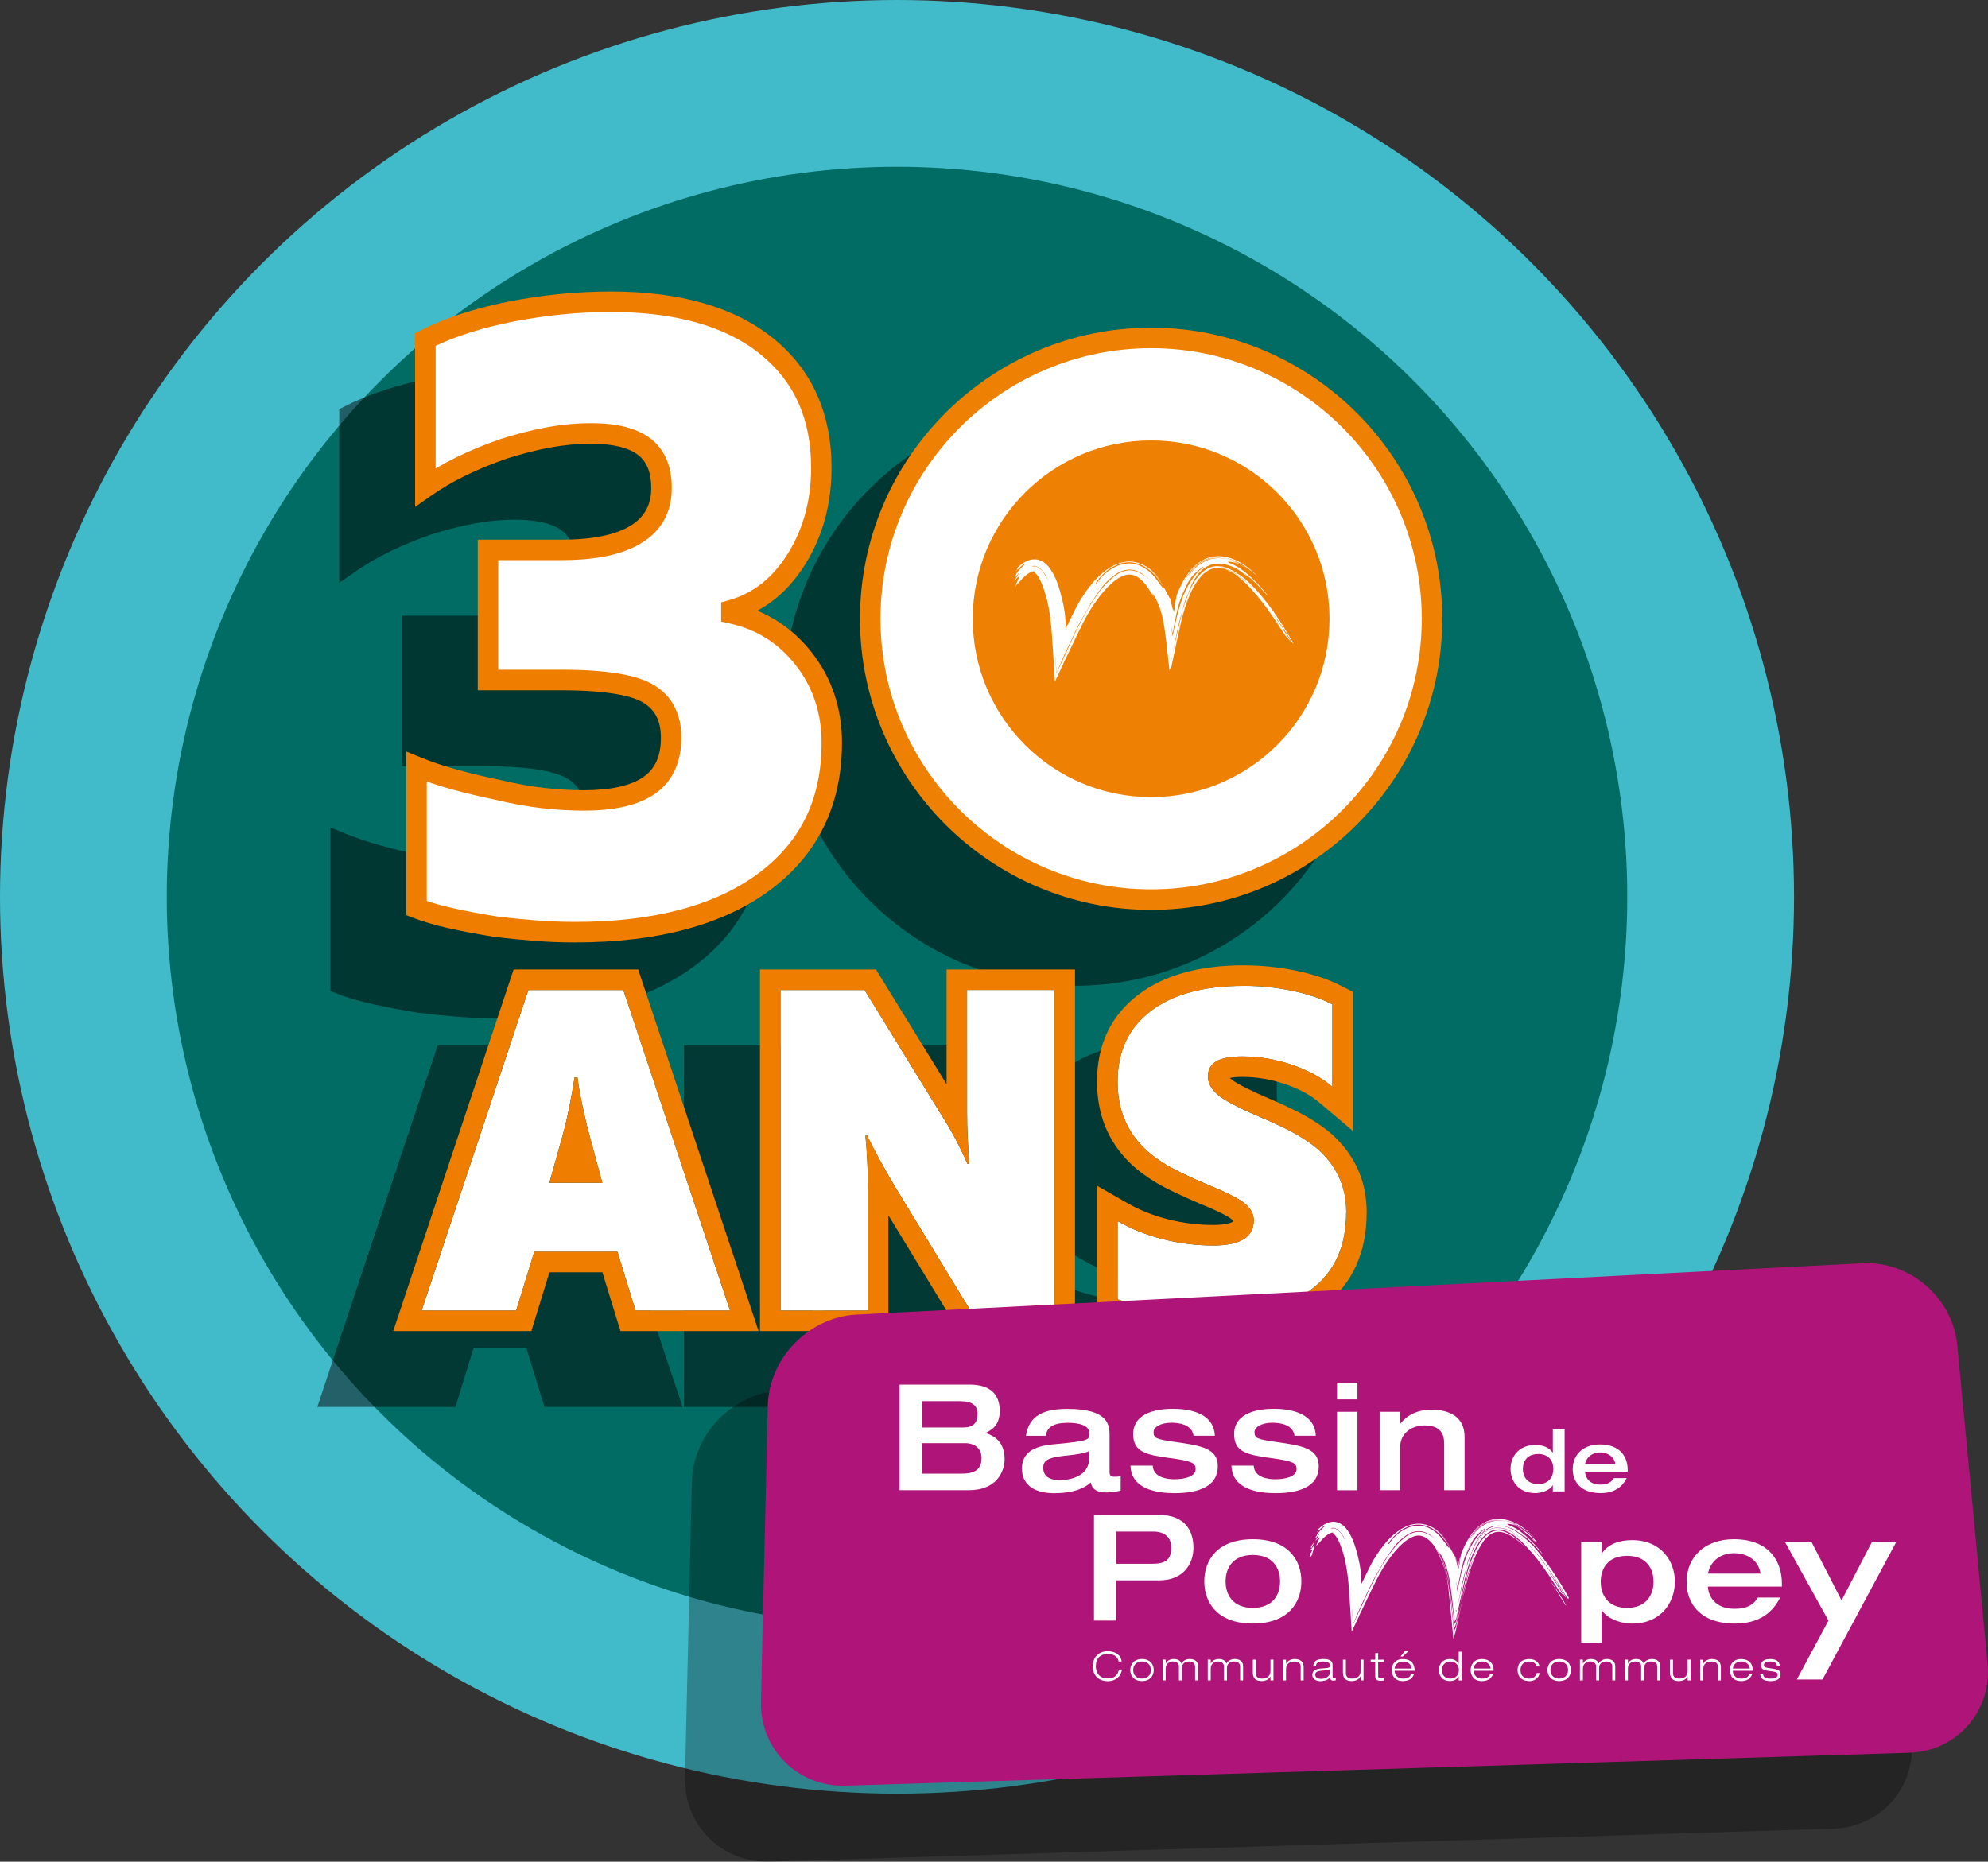 <?xml version="1.0" encoding="UTF-8"?>
<svg xmlns="http://www.w3.org/2000/svg" viewBox="0 0 549.67 514.84">
  <rect x="0" y="0" width="549.67" height="514.84" fill="#333333" stroke="none"/>
  <defs>
    <style>
      .cls-1 {
        fill: #010101;
      }

      .cls-2 {
        opacity: .3;
      }

      .cls-2, .cls-3 {
        mix-blend-mode: multiply;
      }

      .cls-3, .cls-4 {
        opacity: .5;
      }

      .cls-5 {
        fill: #050506;
      }

      .cls-6 {
        isolation: isolate;
      }

      .cls-7 {
        fill: #ee8004;
      }

      .cls-8 {
        fill: #af1578;
      }

      .cls-9 {
        fill: #ef7d00;
      }

      .cls-10 {
        fill: #41bbc9;
      }

      .cls-11 {
        fill: #fff;
      }

      .cls-12 {
        fill: #006c63;
      }
    </style>
  </defs>
  <g class="cls-6">
    <g id="_30ans" data-name="30ans">
      <circle class="cls-10" cx="248.02" cy="248.02" r="248.02"/>
      <circle class="cls-12" cx="248.02" cy="248.02" r="201.91"/>
      <g>
        <g class="cls-4">
          <path class="cls-1" d="M203.45,201.42c-4.12-5.23-9.16-9.09-15.04-11.52,5.22-2.79,9.64-7.06,13.22-12.76,4.86-7.75,7.32-16.74,7.32-26.71,0-15.19-5.48-27.3-16.27-35.97-10.61-8.52-25.67-12.84-44.75-12.84-9.47,0-19.03.95-28.43,2.83-9.47,1.9-17.6,4.56-24.16,7.92l-1.54.79v48.04l4.46-3.12c2.83-1.98,6.03-3.85,9.5-5.55,3.5-1.71,7.39-3.31,11.5-4.73,4-1.28,7.99-2.3,11.86-3.02,3.82-.71,7.61-1.06,11.26-1.06,5.99,0,10.38,1.04,13.04,3.08,2.47,1.9,3.67,4.9,3.67,9.19,0,4.62-1.85,8-5.65,10.36-4.19,2.59-10.67,3.91-19.27,3.91h-23.04v41.65h23.04c14.04,0,20.06,1.84,22.64,3.37,3.38,2.02,4.95,5.12,4.95,9.78,0,4.99-1.57,8.52-4.79,10.79-3.49,2.46-9.07,3.7-16.58,3.7-3.43,0-7.1-.22-10.9-.65-3.79-.43-7.82-1.16-12.07-2.18-4.23-.87-8.24-1.83-11.93-2.84-3.64-1-7.08-2.16-10.22-3.44l-3.91-1.6v45.25l1.81.7c2.79,1.09,6.1,2.06,9.85,2.9,3.67.82,7.87,1.62,12.6,2.38,3.51.44,7.22.82,11.01,1.12,3.77.3,7.66.45,11.55.45,22.72,0,40.81-4.86,53.77-14.44,13.22-9.77,19.92-23.5,19.92-40.81,0-9.49-2.82-17.89-8.38-24.96Z"/>
          <path class="cls-1" d="M297.28,111.62c-44.39,0-80.5,36.11-80.5,80.5s36.11,80.5,80.5,80.5,80.5-36.11,80.5-80.5-36.11-80.5-80.5-80.5Z"/>
        </g>
        <g>
          <g>
            <path class="cls-11" d="M159.15,257.8c-3.85,0-7.63-.15-11.33-.44-3.7-.3-7.33-.67-10.88-1.11-4.59-.74-8.7-1.52-12.33-2.33-3.63-.81-6.77-1.74-9.44-2.78v-39.09c3.26,1.33,6.77,2.52,10.55,3.55,3.78,1.04,7.81,2,12.1,2.89,4.29,1.04,8.4,1.78,12.33,2.22,3.92.44,7.66.67,11.22.67,8.14,0,14.21-1.41,18.21-4.22,4-2.81,6-7.18,6-13.1s-2.11-9.69-6.33-12.21c-4.22-2.52-12.25-3.77-24.1-3.77h-20.21v-35.98h20.21c9.18,0,16.1-1.44,20.77-4.33,4.66-2.89,7-7.14,7-12.77,0-5.18-1.59-9-4.77-11.44-3.19-2.44-8.11-3.66-14.77-3.66-3.85,0-7.77.37-11.77,1.11-4,.74-8.07,1.78-12.21,3.11-4.3,1.48-8.26,3.11-11.88,4.89-3.63,1.78-6.92,3.7-9.88,5.77v-40.86c6.36-3.26,14.18-5.81,23.43-7.66,9.25-1.85,18.54-2.78,27.87-2.78,18.51,0,32.83,4.07,42.97,12.21,10.14,8.14,15.21,19.4,15.21,33.76,0,9.48-2.3,17.88-6.88,25.21-4.59,7.33-10.59,12.03-17.99,14.1v.89c8.14,1.78,14.8,5.96,19.99,12.55,5.18,6.59,7.77,14.32,7.77,23.21,0,16.43-6.26,29.28-18.77,38.53-12.51,9.25-29.87,13.88-52.08,13.88Z"/>
            <path class="cls-9" d="M159.15,260.63c-3.89,0-7.78-.15-11.55-.45-3.79-.31-7.5-.68-11.01-1.12-4.72-.76-8.93-1.55-12.6-2.38-3.74-.84-7.06-1.81-9.85-2.9l-1.81-.7v-45.25l3.91,1.6c3.14,1.29,6.58,2.45,10.22,3.44,3.69,1.01,7.7,1.97,11.93,2.84,4.25,1.02,8.27,1.75,12.07,2.18,3.8.43,7.46.65,10.9.65,7.51,0,13.09-1.25,16.58-3.7,3.23-2.27,4.79-5.8,4.79-10.79,0-4.66-1.57-7.76-4.95-9.78-2.58-1.54-8.6-3.37-22.64-3.37h-23.04v-41.65h23.04c8.6,0,15.09-1.31,19.27-3.91,3.8-2.36,5.65-5.74,5.65-10.36,0-4.29-1.2-7.3-3.67-9.19-2.66-2.04-7.05-3.08-13.04-3.08-3.65,0-7.44.36-11.26,1.06-3.88.72-7.87,1.74-11.86,3.02-4.11,1.42-8,3.02-11.5,4.73-3.48,1.7-6.67,3.57-9.5,5.55l-4.46,3.12v-48.04l1.54-.79c6.57-3.36,14.7-6.02,24.16-7.92,9.4-1.88,18.96-2.83,28.43-2.83,19.08,0,34.13,4.32,44.75,12.84,10.8,8.67,16.27,20.77,16.27,35.97,0,9.97-2.46,18.96-7.32,26.71-3.57,5.7-8,9.98-13.22,12.76,5.88,2.43,10.92,6.29,15.04,11.52,5.56,7.07,8.38,15.47,8.38,24.96,0,17.31-6.7,31.04-19.92,40.81-12.95,9.58-31.04,14.44-53.77,14.44ZM118.01,249.15c2.13.73,4.55,1.39,7.22,1.99,3.56.8,7.65,1.57,12.16,2.3,3.33.42,6.95.78,10.66,1.08,3.62.29,7.36.43,11.1.43,21.48,0,38.44-4.48,50.39-13.32,11.86-8.77,17.62-20.63,17.62-36.25,0-8.19-2.41-15.41-7.17-21.46-4.81-6.11-10.82-9.88-18.36-11.53l-2.23-.49v-5.32l2.07-.58c6.76-1.89,12.11-6.1,16.35-12.88,4.28-6.84,6.45-14.81,6.45-23.7,0-13.58-4.63-23.9-14.15-31.55-9.58-7.69-23.44-11.59-41.2-11.59-9.1,0-18.29.92-27.32,2.72-8.22,1.65-15.32,3.88-21.15,6.65v33.91c1.84-1.09,3.78-2.14,5.8-3.13,3.71-1.82,7.81-3.51,12.2-5.02,4.28-1.38,8.51-2.45,12.62-3.22,4.16-.77,8.3-1.16,12.29-1.16,7.37,0,12.76,1.39,16.49,4.25,3.91,3,5.89,7.6,5.89,13.69,0,6.65-2.81,11.75-8.34,15.18-5.17,3.2-12.45,4.75-22.26,4.75h-17.38v30.31h17.38c12.48,0,20.84,1.37,25.55,4.17,5.12,3.06,7.71,7.99,7.71,14.65s-2.42,12.06-7.2,15.42c-4.53,3.19-11.02,4.73-19.84,4.73-3.65,0-7.53-.23-11.54-.69-4.03-.45-8.29-1.22-12.67-2.28-4.25-.88-8.38-1.86-12.19-2.91-2.41-.66-4.74-1.39-6.96-2.18v32.99Z"/>
          </g>
          <g>
            <g>
              <path class="cls-7" d="M318.28,90.62c-44.39,0-80.5,36.11-80.5,80.5s36.11,80.5,80.5,80.5,80.5-36.11,80.5-80.5-36.11-80.5-80.5-80.5Z"/>
              <path class="cls-11" d="M318.28,121.8c27.24,0,49.32,22.08,49.32,49.32s-22.08,49.32-49.32,49.32-49.32-22.08-49.32-49.32,22.08-49.32,49.32-49.32M318.28,96.29c-41.26,0-74.83,33.57-74.83,74.83s33.57,74.83,74.83,74.83,74.83-33.57,74.83-74.83-33.57-74.83-74.83-74.83h0Z"/>
            </g>
            <path class="cls-11" d="M346.23,162.43c-1.34-1.37-2.78-2.67-4.38-3.7-1.58-1.03-3.43-1.82-5.23-1.69-1.83.02-3.41,1.1-4.55,2.37-1.16,1.29-2.02,2.77-2.73,4.28-.37.79-.63,1.42-1,2.37-.34.94-.67,1.9-.97,2.92-.6,2.02-1.13,4.32-1.67,6.87l-1.19,5.57-.66,3.09c-.07.07-.13.13-.21.24-.1.2-.18.33-.3.62-.47-4.37-1.05-10.35-1.78-14.06-.41-1.84-.93-3.43-1.56-4.86-.35-.8-.53-1.09-.78-1.51-.23-.39-.48-.75-.72-1.08l.64,1.42c-.36-.66-.75-1.25-1.14-1.77-1.02-1.74-2.34-3.34-3.78-4.09-1.41-.74-2.66-.69-4.33.12-1.62.83-3.19,2.26-4.59,3.86-.7.81-1.38,1.66-2.01,2.55l-.95,1.36c-.35.55-.47.68-1.11,1.75-1.27,2.01-2.14,3.99-3.4,6.48l-3.82,7.97s0,.05.03.01l-2.36,4.95c-.3-4.66-.6-10.17-1.01-15.09-.22-2.36-.59-4.86-1.02-6.82-.25-1.09-.55-2.18-.91-3.23-.38-1.16-.81-2.29-1.32-3.25-.47-.95-1.2-1.74-1.43-1.81-.02-.01.05-.2-.03-.24-.02-.18-1.01.08-1.79.68-.83.59-1.69,1.43-2.58,2.56l-.13-.08-.68.96c.23-1.44,2.4-4.35-.33-1.55h0l.32-.5.03-.05h0c.49-.76.77-1.23,1.02-1.72-.4.43-.79.88-1.17,1.35.01-.13,0-.22-.1-.21l.06-.15.32-.38c.02-.08.03-.16.03-.21.77-1.39,2.88-2.95,2.37-2.8-.42.12-1.39.92-2.25,1.95l-.22.17c1.21-1.32-.29-.22.44-1.02,1.07-.99,2.3-2.05,4.13-2.32,1.92-.28,3.55.88,4.42,1.94.94,1.11,1.55,2.3,2.07,3.49.51,1.2.91,2.42,1.26,3.67l.49,1.9.34,1.52.1.5c.34,1.81.5,3.44.57,5.38-.03,0-.06-.03-.08-.06l.03.78c.5-.85,1.15-2.28,1.75-3.49l1.31-2.61.69-1.25,1.06-1.7c1.49-2.24,3.18-4.47,5.53-6.44,1.24-1.02,2.65-1.94,4.35-2.54,1.69-.6,3.8-.71,5.6-.08,3.64,1.3,5.59,4.08,7.13,6.7-1.3-2.16-2.87-4.35-5.52-5.93-1.18-.7-2.65-1.18-4.11-1.18,1.51.04,2.94.52,4.11,1.18,2.29,1.38,3.69,3.34,4.81,5.15.56.92,1.04,1.83,1.48,2.7.43.86.57,1.01.8,1.31.01.19-.02.25.03.4.33,1.05.54,2.43.72,2.71.02-.15.07.27.08-.21l.02.16c.03,1.27.27-.41.42-1.14.08-.39.13-.92.16-1.4l.3-1.49.03-.14.23-.59.58-1.35c.41-.9.87-1.8,1.42-2.71,1.13-1.77,2.47-3.72,5.26-5.15,1.39-.69,3.2-1.04,4.88-.89,1.67.14,3.13.66,4.35,1.26,2.46,1.23,4.42,3.04,5.97,4.64-1.22-1.13-2.52-2.25-4.1-3.29-1.57-1-3.47-2.03-6.01-2.32-2.49-.41-5.17.54-6.67,1.72-1.58,1.18-2.5,2.47-3.16,3.62-.32.54-.6,1.07-.86,1.61.86-1.58,1.89-3.18,3.53-4.64,1.54-1.46,4.42-2.69,7.15-2.32,2.91.42,4.91,1.8,6.58,3.05l-.11-.07c-1.37-.95-2.93-1.89-4.96-2.44-1.85-.6-4.31-.54-6.09.28-1.81.78-2.94,1.91-3.77,2.93l-.55.77c-.35.53-.67,1.05-.97,1.58,1.19-1.88,2.64-3.95,5.53-5.22,1.79-.79,4.09-.83,5.84-.33,1.11.33,2.08.8,2.94,1.32l-.29-.12c-.78-.48-3.52-.82-2.26-.22,3.28,1.22,5.82,3.68,7.7,5.6,1.86,1.95,3.03,3.48,3.01,3.49.02.19-1.43-1.56-3.08-3.21-1.61-1.67-3.54-3.16-3.42-3.01l1.21,1.14c-.42-.33-.83-.64-1.23-.91-.89-.7-2.15-1.61-2.93-1.9-1.31-.53-2.85-1.06-4.58-.98-1.73.07-3.35.9-4.42,1.95-1.37,1.34-2.4,3.2-3.16,5.1.09.04-.42.94-.16.67-.88,1.72-1.63,3.73-1.73,4.97l-.04.16-.17.62c-1.12,3.29-1.67,6.69-2.61,11.52-.14.64-.31,1.59-.35,1.16-.07-.14-.19-.11-.3-.12l-.03-.32.03.33c.09,0,.16.14.24.21.03.07.06.13.09.16.01.02.03.03.04.04l.07-.38.21-1.09c.81-3.69,1.61-7.44,2.39-10.42l.22-1.1.21-.56v-.22c.78-2.69,1.74-4.98,2.67-6.79.91-1.65,2.13-3.34,4-4.42,1.87-1.16,4.42-.95,6.26,0-1.91-.86-4.26-.91-5.91.15,2.13-1.31,4.89-.76,6.85.35.31.17.59.37.88.56.6.41,1.17.86,1.72,1.32-.5-.45-1.01-.87-1.55-1.27,1.15.73,2.2,1.57,3.17,2.45,5.21,4.97,9.08,11.1,12.55,17.13l-.41-.32c-1.72-2.9-3.51-5.77-5.31-7.93,1.09,1.62,1.9,2.71,2.9,4.31-.03.01-.05.05-.16-.08.69.99,1.46,2.17,2.17,3.34l-1.08-1.05c-.45-.55-.98-1.43-1.57-2.28-2.44-3.74-4.78-7.26-7.78-10.56-1.29-1.49-2.67-2.92-4.25-4.13-1.56-1.19-3.4-2.22-5.34-2.26,1.94-.02,3.74.91,5.26,1.92,1.53,1.05,2.87,2.24,4.12,3.48M285.54,156.51c.22-.06.47-.1.72-.09l-.11-.05c-.23-.02-.46.05-.61.14M289.82,160.66c-.64-1.99-2.7-4.83-4.52-3.94v.04c.8-.22,1.5-.12,2.39.69.87.78,1.59,2,2.13,3.21M291.18,171.83v-.12s-.02.04-.02.04l.02.08ZM317.62,160.15c-.97-.92-2.15-1.88-3.56-2.34-1.4-.49-3.01-.34-4.47.35-.89.39-1.63,1.04-2.66,1.86-1.24,1.09-1.86,1.89-2.7,2.91l.75-.69c-1.61,1.7-2.16,2.93-3.56,4.82.05.02-.05.35-.23.63-.5.83-1.35,2.18-1.97,3.29-.68,1.14-1.26,2.33-1.8,3.48-1.36,2.84-2.74,5.69-3.87,8.27l-1.42,3.39v-.1s-.32-4.59-.32-4.59l-.02.33.25,3.83.06.68,5.07-10.97c1.04-2.19,2.06-4.13,3.08-5.9l1.25-2.1.96-1.51c1.31-1.96,2.73-3.82,4.41-5.35.72-.66,1.45-1.29,2.27-1.76,1.21-.74,2.73-1.12,4.06-.88,1.35.21,2.52.96,3.36,1.5.29.18.73.66,1.04.85M321.75,162.36c-1-1.63-2.22-3.32-3.91-4.71-1.64-1.4-4.09-2.35-6.35-2.13-1.88.03-4.83,1.55-6.42,3.2-1.68,1.61-2.53,3.05-1.83,2.69.38-.79,1.55-2.33,3.6-3.76,1.03-.7,2.31-1.37,3.81-1.67,1.5-.32,3.21-.14,4.57.47,2.76,1.23,4.2,3.34,5.15,4.61.92,1.31,1.38,1.98,1.38,1.31M325.7,164.44c-.16.58-.22.95-.41,1.51.15-.58.21-.92.41-1.51M324.09,175.13l.08.5.03.26v.13s.06-.22.06-.22l.35-1.77.71-3.16c.48-1.96,1.01-3.75,1.53-5.3.15-.48.58-1.48.95-2.24.39-.81.84-1.61,1.33-2.39.99-1.55,2.14-3.01,3.63-4.16l-.09-.11-.32.27c-1.22.83-1.99,1.62-2.72,2.47l.11-.16-.2.27c-.46.58-.89,1.2-1.28,1.95l-.5,1.06-.7,1.5-.52,1.28c-.23.63-.43,1.28-.64,1.97-.4,1.39-.75,2.92-1.1,4.8l-.47,2.56-.06.35-.03.18v-.06s-.06-.28-.06-.28l-.11-.63-.25-1.2.21,1.76.05.38Z"/>
          </g>
        </g>
      </g>
      <g>
        <g class="cls-3">
          <g>
            <path class="cls-5" d="M186.24,381.64l-29.51-88.65-1.29-3.88h-34.43l-1.29,3.88-29.51,88.65-2.48,7.46h38.19l1.23-4,3.77-12.26h14.63l3.77,12.26,1.23,4h38.19l-2.48-7.46Z"/>
            <path class="cls-5" d="M246.39,289.11h-5.67v31.72l-17.85-29.02-1.66-2.7h-32.08v99.99h35.51v-32.02l17.84,29.3,1.66,2.72h32.09v-99.99h-29.84Z"/>
            <path class="cls-5" d="M354.46,344.41c-1.59-3.57-3.99-6.83-7.12-9.67l-.05-.05-.06-.05c-1.97-1.7-4.32-3.34-6.98-4.87-2.59-1.48-6.33-3.27-11.45-5.46-7.16-3.09-9.1-4.59-9.52-4.97-.1-.09-.18-.17-.25-.24.67-.15,1.77-.29,3.47-.29,3.93,0,7.9.66,11.79,1.97,3.79,1.28,6.96,2.98,9.41,5.05l9.33,7.9v-38.47l-3.09-1.58c-3.62-1.85-7.89-3.29-12.71-4.28-4.7-.96-9.54-1.45-14.39-1.45-12.22,0-22.01,2.73-29.11,8.13-7.58,5.75-11.42,13.84-11.42,24.03,0,4.51.77,8.69,2.27,12.41,1.53,3.78,3.85,7.19,6.89,10.14,2.11,2.02,4.6,3.87,7.4,5.52,2.68,1.57,6.6,3.45,11.99,5.73l.04.02.04.02c6.75,2.74,8.38,4.03,8.63,4.26.21.19.32.32.38.4,0,.1-.02.17-.02.21-.02.02-.05.04-.09.06-.33.21-1.7.88-5.36.88-4.23,0-8.45-.53-12.55-1.57-4.06-1.03-7.8-2.52-11.13-4.42l-8.48-4.85v35.4l3.79,1.33c4.47,1.57,9.01,2.75,13.5,3.5,4.47.74,9.36,1.12,14.53,1.12,13.38,0,23.84-2.82,31.1-8.37,7.72-5.91,11.63-14.54,11.63-25.65,0-4.27-.81-8.25-2.41-11.83ZM325.24,360.82c.26-.71.39-1.5.39-2.37,0,.87-.13,1.66-.39,2.37Z"/>
          </g>
        </g>
        <g>
          <g>
            <path class="cls-11" d="M147.72,346.17l-5,16.27h-26.14l29.51-88.65h26.26l29.51,88.65h-26.14l-5-16.27h-23.01ZM158.87,297.95c-.31,2.09-.77,4.71-1.39,7.84-.62,3.14-1.28,5.95-1.98,8.42l-3.6,12.9h14.64l-3.49-12.9c-.7-2.56-1.38-5.4-2.03-8.54-.66-3.14-1.1-5.71-1.34-7.73h-.81Z"/>
            <path class="cls-9" d="M172.35,273.78l29.51,88.65h-26.14l-5-16.27h-23.01l-5,16.27h-26.14l29.51-88.65h26.26M151.9,327.11h14.64l-3.49-12.9c-.7-2.56-1.38-5.4-2.03-8.54-.66-3.14-1.1-5.71-1.34-7.73h-.81c-.31,2.09-.77,4.71-1.39,7.84-.62,3.14-1.28,5.95-1.98,8.42l-3.6,12.9M176.44,268.11h-34.43l-1.29,3.88-29.51,88.65-2.48,7.46h38.19l1.23-4,3.77-12.26h14.63l3.77,12.26,1.23,4h38.19l-2.48-7.46-29.51-88.65-1.29-3.88h0Z"/>
          </g>
          <g>
            <path class="cls-11" d="M239.97,328.16v34.28h-24.17v-88.65h23.24l20.8,33.81c1.55,2.4,2.96,4.8,4.24,7.2,1.28,2.4,2.42,4.76,3.43,7.09l.46-.12c-.16-2.4-.29-4.76-.41-7.09-.12-2.32-.17-4.65-.17-6.97v-33.93h24.17v88.65h-23.24l-20.8-34.16c-1.47-2.48-2.87-4.92-4.18-7.32-1.32-2.4-2.52-4.72-3.6-6.97l-.46.12c.23,2.32.41,4.67.52,7.03.12,2.36.17,4.71.17,7.03Z"/>
            <path class="cls-9" d="M291.56,273.78v88.65h-23.24l-20.8-34.16c-1.47-2.48-2.87-4.92-4.18-7.32-1.32-2.4-2.52-4.72-3.6-6.97l-.46.12c.23,2.32.41,4.67.52,7.03.12,2.36.17,4.71.17,7.03v34.28h-24.17v-88.65h23.24l20.8,33.81c1.55,2.4,2.96,4.8,4.24,7.2,1.28,2.4,2.42,4.76,3.43,7.09l.46-.12c-.16-2.4-.29-4.76-.41-7.09-.12-2.32-.17-4.65-.17-6.97v-33.93h24.17M297.23,268.11h-35.51v31.72l-17.85-29.02-1.66-2.7h-32.08v99.99h35.51v-32.02l17.84,29.3,1.66,2.72h32.09v-99.99h0Z"/>
          </g>
          <g>
            <path class="cls-11" d="M372.2,335.25c0,9.29-3.13,16.34-9.41,21.15-6.27,4.8-15.49,7.2-27.65,7.2-4.88,0-9.41-.35-13.59-1.05s-8.37-1.78-12.55-3.25v-21.61c3.79,2.17,7.98,3.84,12.55,5,4.57,1.16,9.22,1.74,13.94,1.74,3.72,0,6.51-.58,8.37-1.74,1.86-1.16,2.79-2.9,2.79-5.23,0-1.63-.76-3.12-2.27-4.47-1.51-1.35-4.94-3.12-10.28-5.29-5.11-2.17-8.89-3.97-11.33-5.4-2.44-1.43-4.55-3-6.33-4.71-2.48-2.4-4.34-5.13-5.58-8.19-1.24-3.06-1.86-6.49-1.86-10.28,0-8.37,3.06-14.87,9.18-19.52,6.12-4.65,14.68-6.97,25.68-6.97,4.49,0,8.91.45,13.25,1.34,4.34.89,8.09,2.15,11.27,3.78v22.77c-3.02-2.56-6.78-4.59-11.27-6.1-4.49-1.51-9.02-2.26-13.59-2.26-3.25,0-5.66.45-7.2,1.34-1.55.89-2.32,2.27-2.32,4.13s.83,3.43,2.5,4.94c1.66,1.51,5.36,3.51,11.1,5.98,4.88,2.09,8.5,3.82,10.86,5.17,2.36,1.36,4.4,2.77,6.1,4.24,2.55,2.32,4.47,4.92,5.75,7.78,1.28,2.87,1.92,6.04,1.92,9.53Z"/>
            <path class="cls-9" d="M343.85,272.62c4.49,0,8.91.45,13.25,1.34,4.34.89,8.09,2.15,11.27,3.78v22.77c-3.02-2.56-6.78-4.59-11.27-6.1-4.49-1.51-9.02-2.26-13.59-2.26-3.25,0-5.66.45-7.2,1.34-1.55.89-2.32,2.27-2.32,4.13s.83,3.43,2.5,4.94c1.66,1.51,5.36,3.51,11.1,5.98,4.88,2.09,8.5,3.82,10.86,5.17,2.36,1.36,4.4,2.77,6.1,4.24,2.55,2.32,4.47,4.92,5.75,7.78,1.28,2.87,1.92,6.04,1.92,9.53,0,9.29-3.13,16.34-9.41,21.15-6.27,4.8-15.49,7.2-27.65,7.2-4.88,0-9.41-.35-13.59-1.05-4.18-.7-8.37-1.78-12.55-3.25v-21.61c3.79,2.17,7.98,3.84,12.55,5,4.57,1.16,9.22,1.74,13.94,1.74,3.72,0,6.51-.58,8.37-1.74,1.86-1.16,2.79-2.9,2.79-5.23,0-1.63-.76-3.12-2.27-4.47-1.51-1.35-4.94-3.12-10.28-5.29-5.11-2.17-8.89-3.97-11.33-5.4-2.44-1.43-4.55-3-6.33-4.71-2.48-2.4-4.34-5.13-5.58-8.19-1.24-3.06-1.86-6.49-1.86-10.28,0-8.37,3.06-14.87,9.18-19.52,6.12-4.65,14.68-6.97,25.68-6.97M343.85,266.95c-12.22,0-22.01,2.73-29.11,8.13-7.58,5.75-11.42,13.84-11.42,24.03,0,4.51.77,8.69,2.27,12.41,1.53,3.78,3.85,7.19,6.89,10.14,2.11,2.02,4.6,3.87,7.4,5.52,2.68,1.57,6.6,3.45,11.99,5.73l.04.02.04.02c6.75,2.74,8.38,4.03,8.63,4.26.21.19.32.32.38.4,0,.1-.02.17-.02.21-.02.02-.05.04-.09.06-.33.21-1.7.88-5.36.88-4.23,0-8.45-.53-12.55-1.57-4.06-1.03-7.8-2.52-11.13-4.42l-8.48-4.85v35.4l3.79,1.33c4.47,1.57,9.01,2.75,13.5,3.5,4.47.74,9.36,1.12,14.53,1.12,13.38,0,23.84-2.82,31.1-8.37,7.72-5.91,11.63-14.54,11.63-25.65,0-4.27-.81-8.25-2.41-11.83-1.59-3.57-3.99-6.83-7.12-9.67l-.05-.05-.06-.05c-1.97-1.7-4.32-3.34-6.98-4.87-2.59-1.48-6.33-3.27-11.45-5.46-7.16-3.09-9.1-4.59-9.52-4.97-.1-.09-.18-.17-.25-.24.67-.15,1.77-.29,3.47-.29,3.93,0,7.9.66,11.79,1.97,3.79,1.28,6.96,2.98,9.41,5.05l9.33,7.9v-38.47l-3.09-1.58c-3.62-1.85-7.89-3.29-12.71-4.28-4.7-.96-9.54-1.45-14.39-1.45h0Z"/>
          </g>
        </g>
      </g>
    </g>
    <g id="bassindepompey">
      <g>
        <g>
          <g class="cls-2">
            <path class="cls-1" d="M528.56,481.09c1.25,13.14-8.52,24.23-21.71,24.63l-294.02,9.11c-13.19.41-23.74-10.05-23.43-23.25l1.89-81.81c.31-13.2,11.34-24.54,24.52-25.22l278.11-14.2c13.18-.67,24.99,9.53,26.25,22.67l8.39,88.07Z"/>
          </g>
          <path class="cls-8" d="M549.56,460.09c1.25,13.14-8.52,24.23-21.71,24.63l-294.02,9.11c-13.19.41-23.74-10.05-23.43-23.25l1.89-81.81c.31-13.2,11.34-24.54,24.52-25.22l278.11-14.2c13.18-.67,24.99,9.53,26.25,22.67l8.39,88.07Z"/>
        </g>
        <g>
          <g>
            <polygon class="cls-11" points="362.62 428.1 362.33 428.56 362.38 428.57 362.62 428.1"/>
            <path class="cls-11" d="M362.41,427.4l-.09.15s.03-.01.05-.01l.04-.14Z"/>
            <path class="cls-11" d="M362.38,428.57c.18.04.44-.08.45.23l-.6,1.03c-.06.3.17.08.26.11-.15.26-.29.51-.25.53.01.22.25-.03.55-.52.13-1.31,1.78-4.14-.41-1.38Z"/>
            <path class="cls-11" d="M363.37,426.4l-.89,1.32c0,.19-.02.42.16.34.36-.73.57-1.18.73-1.65Z"/>
            <path class="cls-11" d="M430.99,440.81s.05,0,.16.26l-.16-.26s-.05.04-.14-.07c.6.9,1.27,1.96,1.89,3.01l.36.33c-1.5-2.61-3.06-5.19-4.61-7.16.94,1.47,1.64,2.45,2.5,3.89Z"/>
            <path class="cls-11" d="M433.47,444.17l.15.27c-.1-.26-.12-.28-.15-.27Z"/>
            <path class="cls-11" d="M402.24,448.89l-.11.26c-.33-3.36-.8-6.55-1.27-9.76l1.18,11.12c.38-1.22.46-.77.84-2.8l.9-4.25c-.59,2.24-1.21,5.75-1.53,5.43Z"/>
            <path class="cls-11" d="M397.07,428.44c.48.91.89,1.74,1.28,2.61.63,1.43,1.16,3.04,1.56,4.58-.36-1.65-.86-3.21-1.4-4.52-.38-.89-.71-1.56-1.14-2.29l-.29-.37Z"/>
            <path class="cls-11" d="M398.39,430.4c.15.34.47,1.09.74,1.85.27.76.51,1.5.73,2.26.43,1.52.76,3,1,4.89-.24-2.24-.58-3.86-1.02-5.35-.22-.74-.47-1.44-.74-2.13l-.41-.95-.3-.57Z"/>
            <path class="cls-11" d="M421.89,423.96c1.29.96,1.97,1.6,2.34,1.97.21.13.49.31.84.56l-.18-.2c-1.13-1.11-2.34-2.21-3.78-3.24-.61-.4-1.24-.75-1.81-1,.98.59,1.82,1.24,2.6,1.9Z"/>
            <path class="cls-11" d="M424.23,425.93c-1.79-1.12,1.45,1.45,0,0h0Z"/>
            <path class="cls-11" d="M414.32,423c-.07,0-.14,0-.21,0-.21,0-.41.04-.61.08.27-.05.54-.08.82-.08Z"/>
            <path class="cls-11" d="M404.12,433.83l.73-2.47c-.54,1.59-.98,3.27-1.36,5.16l.18-.52c.11-.72.26-1.56.45-2.16Z"/>
            <path class="cls-11" d="M422.74,427.85c-1.2-1.24-2.49-2.39-3.93-3.33-1.42-.93-3.09-1.64-4.7-1.52-1.65.02-3.06.99-4.09,2.13-1.04,1.16-1.82,2.49-2.45,3.85-.34.71-.57,1.28-.9,2.13-.31.85-.61,1.71-.87,2.62-.54,1.81-1.01,3.88-1.5,6.17l-1.07,5.01-.59,2.78c-.06.06-.11.11-.18.21-.09.18-.16.3-.27.55-.42-3.93-.94-9.3-1.6-12.63-.37-1.66-.84-3.08-1.4-4.37-.32-.72-.48-.98-.7-1.36-.21-.35-.43-.67-.65-.97l.57,1.28c-.33-.59-.67-1.12-1.03-1.59-.91-1.57-2.1-3-3.39-3.68-1.27-.67-2.4-.62-3.89.11-1.45.74-2.87,2.03-4.12,3.47-.63.72-1.24,1.49-1.81,2.29l-.85,1.22c-.32.5-.42.61-1,1.57-1.14,1.8-1.92,3.59-3.06,5.82l-3.44,7.16s0,.04.03.01l-2.11,4.45c-.27-4.18-.54-9.14-.91-13.56-.2-2.12-.53-4.36-.91-6.13-.23-.98-.49-1.96-.82-2.9-.34-1.04-.73-2.05-1.19-2.92-.42-.85-1.08-1.57-1.29-1.63-.02-.01.04-.18-.03-.22-.02-.17-.91.07-1.61.61-.75.53-1.51,1.28-2.31,2.3l-.12-.07-.61.86c.21-1.29,2.16-3.91-.3-1.39h0l.29-.45.03-.05h0c.44-.69.69-1.1.92-1.55-.36.38-.71.79-1.05,1.21.01-.12,0-.2-.09-.19l.06-.13.29-.34c.02-.08.03-.14.03-.19.69-1.25,2.59-2.65,2.13-2.52-.38.1-1.25.83-2.03,1.75l-.2.15c1.09-1.18-.26-.2.4-.92.96-.89,2.07-1.84,3.72-2.09,1.72-.25,3.19.79,3.97,1.74.84.99,1.39,2.07,1.86,3.14.46,1.08.82,2.18,1.13,3.3l.44,1.71.3,1.36.09.45c.31,1.63.45,3.09.51,4.83-.03,0-.05-.03-.08-.06l.03.7c.45-.77,1.03-2.05,1.57-3.14l1.18-2.35.62-1.12.95-1.52c1.34-2.01,2.85-4.02,4.97-5.79,1.11-.92,2.38-1.75,3.91-2.28,1.52-.54,3.41-.63,5.03-.08,3.27,1.17,5.02,3.66,6.4,6.03-1.17-1.95-2.58-3.91-4.96-5.33-1.06-.63-2.39-1.06-3.69-1.06,1.36.03,2.64.47,3.69,1.06,2.06,1.24,3.32,3,4.32,4.63.5.83.94,1.64,1.33,2.42.39.77.51.91.72,1.18.01.17-.02.22.03.36.3.95.49,2.18.64,2.43.02-.14.06.24.07-.19l.02.14c.03,1.14.24-.37.38-1.02.07-.35.12-.83.15-1.26l.27-1.34.03-.12.21-.53.52-1.21c.37-.81.78-1.62,1.28-2.43,1.02-1.59,2.22-3.35,4.73-4.63,1.25-.62,2.88-.94,4.38-.8,1.51.13,2.81.59,3.91,1.13,2.21,1.1,3.97,2.73,5.37,4.16-1.09-1.01-2.26-2.03-3.69-2.95-1.41-.9-3.11-1.83-5.4-2.08-2.23-.36-4.65.49-5.99,1.55-1.42,1.06-2.25,2.22-2.84,3.26-.28.49-.53.96-.77,1.44.78-1.42,1.7-2.86,3.18-4.17,1.39-1.31,3.97-2.41,6.42-2.09,2.62.38,4.41,1.62,5.91,2.75l-.1-.06c-1.23-.86-2.63-1.7-4.46-2.19-1.66-.54-3.87-.49-5.47.25-1.62.7-2.65,1.71-3.38,2.63l-.5.69c-.32.47-.61.95-.87,1.42,1.07-1.69,2.37-3.55,4.97-4.69,1.61-.71,3.67-.74,5.25-.3,1,.3,1.87.72,2.64,1.19l-.26-.11c-.7-.43-3.16-.74-2.03-.2,2.95,1.09,5.23,3.31,6.91,5.03,1.67,1.75,2.72,3.13,2.71,3.14.01.17-1.29-1.4-2.77-2.88-1.45-1.5-3.18-2.84-3.07-2.71l1.09,1.02c-.37-.3-.74-.58-1.11-.82-.8-.63-1.93-1.45-2.64-1.71-1.18-.48-2.56-.96-4.11-.88-1.55.06-3.01.8-3.97,1.75-1.23,1.2-2.15,2.88-2.84,4.58.08.03-.37.84-.15.6-.79,1.55-1.46,3.35-1.55,4.46l-.04.14-.15.56c-1.01,2.95-1.5,6.01-2.35,10.36-.13.57-.28,1.43-.32,1.04-.06-.13-.17-.1-.27-.11l-.03-.28.03.29c.08,0,.14.13.21.19.03.06.05.11.08.15.01.02.03.03.04.03l.07-.34.19-.98c.72-3.32,1.44-6.69,2.15-9.36l.2-.99.18-.5v-.2c.7-2.42,1.57-4.47,2.4-6.1.82-1.48,1.91-3,3.59-3.97,1.68-1.04,3.98-.85,5.63,0-1.71-.78-3.83-.82-5.31.13,1.91-1.18,4.39-.68,6.15.31.28.15.53.33.8.5.54.37,1.05.77,1.54,1.19-.44-.4-.9-.79-1.39-1.14,1.03.66,1.98,1.41,2.85,2.2,4.68,4.47,8.16,9.97,11.28,15.39l-.36-.29c-1.55-2.6-3.16-5.18-4.77-7.12.98,1.45,1.7,2.44,2.6,3.87-.02.01-.05.04-.14-.07.62.89,1.31,1.95,1.94,3l-.97-.94c-.4-.49-.88-1.28-1.41-2.05-2.19-3.36-4.29-6.53-7-9.49-1.16-1.34-2.4-2.63-3.82-3.71-1.4-1.07-3.05-1.99-4.8-2.03,1.74-.02,3.36.82,4.72,1.73,1.37.94,2.58,2.01,3.7,3.12ZM368.21,422.53c.2-.05.42-.09.65-.08l-.1-.04c-.21-.02-.41.05-.55.12ZM372.06,426.26c-.58-1.79-2.43-4.35-4.06-3.54v.04c.72-.2,1.35-.11,2.15.62.78.7,1.43,1.8,1.92,2.89ZM373.28,436.3v-.11s-.02.03-.02.03l.02.07ZM397.04,425.8c-.87-.83-1.93-1.69-3.2-2.1-1.26-.44-2.7-.3-4.02.31-.8.35-1.46.94-2.39,1.67-1.12.98-1.67,1.69-2.43,2.62l.67-.61c-1.45,1.53-1.93,2.64-3.19,4.32.04.02-.04.32-.21.57-.45.75-1.21,1.96-1.77,2.96-.61,1.03-1.13,2.09-1.62,3.13-1.22,2.56-2.46,5.11-3.47,7.43l-1.28,3.05v-.1s-.29-4.12-.29-4.12l-.02.29.23,3.44.06.62,4.56-9.86c.94-1.97,1.85-3.71,2.77-5.3l1.13-1.89.86-1.36c1.18-1.76,2.46-3.43,3.97-4.81.64-.59,1.3-1.16,2.04-1.58,1.09-.67,2.45-1.01,3.65-.79,1.22.19,2.26.86,3.02,1.35.26.16.66.59.93.76ZM400.75,427.79c-.9-1.46-1.99-2.98-3.51-4.23-1.48-1.26-3.67-2.11-5.7-1.91-1.69.03-4.34,1.39-5.77,2.88-1.51,1.45-2.27,2.74-1.64,2.41.34-.71,1.4-2.09,3.23-3.38.92-.63,2.07-1.23,3.43-1.5,1.35-.28,2.88-.12,4.1.42,2.48,1.11,3.77,3,4.63,4.14.83,1.18,1.24,1.78,1.24,1.18ZM404.3,429.66c-.15.52-.2.86-.37,1.36.13-.53.19-.83.37-1.36ZM402.85,439.26l.07.45.03.23v.11s.05-.2.05-.2l.32-1.6.64-2.84c.43-1.76.91-3.36,1.38-4.77.14-.43.52-1.33.86-2.01.35-.73.76-1.45,1.2-2.15.89-1.39,1.92-2.7,3.26-3.74l-.08-.1-.28.25c-1.09.75-1.79,1.46-2.44,2.22l.1-.14-.18.24c-.42.52-.8,1.08-1.15,1.75l-.45.95-.63,1.35-.47,1.15c-.21.56-.39,1.15-.57,1.77-.36,1.25-.67,2.62-.99,4.31l-.42,2.3-.05.31-.03.16v-.06s-.06-.25-.06-.25l-.1-.56-.22-1.07.19,1.58.04.34Z"/>
            <path class="cls-11" d="M418.37,423.88c1.24.72,2.35,1.61,3.39,2.57.82.73,1.59,1.49,2.33,2.27,3.5,3.77,6.54,8.78,9.31,13.34.21.08.34.04.38-.19-2.8-5.08-6.07-9.96-10.02-14.54l-.11-.1c-.99-.88-2.21-2.09-3.74-3.19-1.49-1.08-3.44-2.11-5.45-2.07-2.01.03-3.67,1.1-4.75,2.3-1.11,1.21-1.88,2.58-2.5,3.98,1.06-1.93,2.28-3.88,4.34-5.08,2.12-1.3,4.97-.62,6.82.69Z"/>
            <path class="cls-11" d="M399.91,435.63c.5,2.1.73,5.21,1.07,8.6l.88,9,.56-1.89c.05-.07.19-.83.29-1.26l.31-1.5,1.29-6-1.28,5.4-.3,1.29c-.1.37-.22,1.03-.26.99-.11.16-.28.57-.48,1.12l-.14-1.75c-.26-2.78-.56-5.32-.87-7.69-.31-2.4-.57-4.61-1.06-6.32Z"/>
            <path class="cls-11" d="M405.33,437.95l-1.03,4.63c.73-3.01,1.42-5.96,2.2-8.4.39-1.18.86-2.51,1.26-3.43.31-.74.63-1.46,1-2.15,1.12-2.24,2.77-4.58,5.01-4.92,2.29-.34,4.87,1.4,6.87,3.18.47.41.92.85,1.35,1.29-1.72-1.86-3.66-3.7-6-4.55-2.36-.96-4.72.29-6.13,2.16-.74.91-1.33,1.93-1.85,2.96-.52,1.06-.9,1.96-1.46,3.54-.99,2.84-1.75,6.31-2.59,10.28l-.19.92c.82-3.32,1.61-6.74,2.5-9.51.23-.7.45-1.39.71-2.05l.68-1.69c.39-.9.81-1.77,1.3-2.6-.33.59-.63,1.2-.91,1.82l-.4.94-.45,1.18c-.7,1.9-1.29,3.95-1.87,6.39Z"/>
            <path class="cls-11" d="M417.12,423.26c.29.14.57.28.84.45.33.17.64.36.95.55l-.54-.38c-.4-.23-.82-.44-1.25-.62Z"/>
            <path class="cls-11" d="M407.84,425.13l-.08.1c-.62.87-1.14,1.77-1.6,2.7-.29.65-.57,1.31-.82,1.99l-.48,1.44.45-1.24c.24-.61.51-1.22.78-1.8.54-1.17,1.13-2.25,1.75-3.19Z"/>
            <polygon class="cls-11" points="403.78 430.29 403.71 430.53 403.7 430.79 403.77 430.62 403.78 430.29"/>
            <path class="cls-11" d="M402.4,430.71c.44,1.08.66,1.92.78,2.51.03.1.04.41.08.29l.15-.87.27-1.46v-.38c-.09.3-.17.6-.25,1.02l-.13.72c-.04.22-.04-.04-.08-.02l-.08-.1s-.14-.02-.19-.27c-.11-.5-.28-.96-.51-1.48l-.44-.92c-.31-.66-.65-1.31-1.01-1.94.34.62.66,1.24.94,1.88l.44.98.02.05Z"/>
          </g>
          <path class="cls-11" d="M500.92,426.52l8.26,16.07,8.35-16.07h6.73l-20.35,37.93h-7.1l8.75-16.27-11.98-21.66h7.35Z"/>
          <g>
            <path class="cls-11" d="M248.72,382.9h19.31c6.67,0,8.39,3.56,8.39,7.28,0,4.17-2.41,5.36-3.97,6.1,2.25.7,5.32,2.33,5.32,7.24,0,3.27-2.05,8.59-9.94,8.59h-19.11v-29.22ZM254.86,394.76h11.46c1.72,0,3.97-.41,3.97-3.72,0-2.41-1.47-3.56-5.03-3.56h-10.39v7.28ZM254.86,407.53h11.01c2.74,0,5.52-.53,5.52-4.3,0-2.7-1.88-4.13-4.62-4.13h-11.91v8.43Z"/>
            <path class="cls-11" d="M306.79,407.16c0,1.19.86,1.23,1.23,1.23.53,0,1.39-.04,1.84-.12v3.97c-1.11.2-2.09.49-4.01.49-3.68,0-4.09-1.96-4.26-2.78-1.1,1.06-3.85,2.99-10.19,2.99-5.65,0-8.84-2.54-8.84-6.79,0-5.97,6.14-6.51,9.74-6.83,8.1-.78,8.96-1.06,8.96-2.74,0-2.5-2.86-3.11-6.14-3.11-3.72,0-5.73,1.19-5.93,3.6h-5.52c.82-5.69,5.03-7.45,11.46-7.45,11.33,0,11.66,4.46,11.66,7.28v10.27ZM301.14,401.31c-1.64.7-3.4.9-7.41,1.35-4.26.49-5.28,1.43-5.28,3.27,0,2.86,2.62,3.4,4.54,3.4,3.03,0,8.14-1.15,8.14-5.93v-2.09Z"/>
            <path class="cls-11" d="M318.73,405.32c.16,3.27,3.93,3.76,5.97,3.76,2.82,0,5.89-.74,5.89-2.78,0-1.68-.94-2.25-7.04-3.07-6.71-.9-10.23-1.68-10.23-6.63,0-6.18,7.2-7,10.84-7,3.36,0,11.42.49,11.74,7.45h-5.89c-.45-3.23-4.22-3.6-6.14-3.6-3.19,0-4.91,1.35-4.91,2.5,0,1.76.53,2.05,5.97,2.82,7.12,1.02,11.79,1.72,11.79,6.75,0,5.52-5.28,7.41-11.99,7.41-4.62,0-11.95-.98-12.15-7.61h6.14Z"/>
            <path class="cls-11" d="M346.64,405.32c.16,3.27,3.93,3.76,5.97,3.76,2.82,0,5.89-.74,5.89-2.78,0-1.68-.94-2.25-7.04-3.07-6.71-.9-10.23-1.68-10.23-6.63,0-6.18,7.2-7,10.84-7,3.36,0,11.42.49,11.74,7.45h-5.89c-.45-3.23-4.21-3.6-6.14-3.6-3.19,0-4.91,1.35-4.91,2.5,0,1.76.53,2.05,5.97,2.82,7.12,1.02,11.79,1.72,11.79,6.75,0,5.52-5.28,7.41-11.99,7.41-4.62,0-11.95-.98-12.15-7.61h6.14Z"/>
            <path class="cls-11" d="M369.68,382.41h5.65v4.58h-5.65v-4.58ZM369.68,390.43h5.65v21.69h-5.65v-21.69Z"/>
            <path class="cls-11" d="M381.46,390.43h5.65v3.27h.08c1.84-2.33,4.71-3.85,8.55-3.85,4.67,0,9.21,1.68,9.21,7.53v14.73h-5.65v-12.93c0-2.33-.78-4.99-5.44-4.99-2.95,0-6.75,1.64-6.75,6.26v11.66h-5.65v-21.69Z"/>
          </g>
          <g>
            <path class="cls-11" d="M310.2,461.71c-.18,1.76-1.63,3.2-3.89,3.2-2.56,0-4.19-1.61-4.19-4.13,0-1.8,1.11-4.13,4.19-4.13,1.72,0,3.58.78,3.82,2.85h-.82c-.24-1.5-1.59-2.1-3.01-2.1-1.95,0-3.31,1.09-3.31,3.38,0,1.75.91,3.38,3.31,3.38,1.87,0,2.8-.95,3.08-2.45h.82Z"/>
            <path class="cls-11" d="M315.76,458.8c2.2,0,3.25,1.44,3.25,3.04s-1.05,3.04-3.25,3.04-3.25-1.44-3.25-3.04,1.05-3.04,3.25-3.04ZM315.76,464.2c1.54,0,2.44-.98,2.44-2.36s-.89-2.36-2.44-2.36-2.44.98-2.44,2.36.89,2.36,2.44,2.36Z"/>
            <path class="cls-11" d="M330.45,461.07c0-1.05-.53-1.59-1.71-1.59-1.26,0-1.95.73-1.95,1.84v3.38h-.82v-3.88c0-.73-.52-1.34-1.63-1.34-1.17,0-2.03.67-2.03,1.99v3.23h-.82v-5.73h.82v1.06h.02c.34-.61.96-1.23,2.27-1.23s1.88.68,2.05,1.26c.28-.57,1.1-1.26,2.25-1.26,1.61,0,2.36.82,2.36,1.99v3.91h-.82v-3.64Z"/>
            <path class="cls-11" d="M342.9,461.07c0-1.05-.53-1.59-1.71-1.59-1.26,0-1.95.73-1.95,1.84v3.38h-.82v-3.88c0-.73-.52-1.34-1.63-1.34-1.17,0-2.03.67-2.03,1.99v3.23h-.82v-5.73h.82v1.06h.02c.34-.61.96-1.23,2.27-1.23s1.88.68,2.05,1.26c.28-.57,1.1-1.26,2.25-1.26,1.61,0,2.36.82,2.36,1.99v3.91h-.82v-3.64Z"/>
            <path class="cls-11" d="M351.27,463.59h-.02c-.24.61-1.1,1.3-2.37,1.3-1.91,0-2.48-.99-2.48-2.36v-3.55h.82v3.69c0,1.14.69,1.53,1.73,1.53,1.6,0,2.33-.82,2.33-2.12v-3.11h.82v5.73h-.82v-1.12Z"/>
            <path class="cls-11" d="M359.64,461.02c0-1.14-.69-1.53-1.73-1.53-1.6,0-2.33.82-2.33,2.12v3.11h-.82v-5.73h.82v1.12h.02c.24-.61,1.1-1.3,2.37-1.3,1.91,0,2.48.99,2.48,2.36v3.55h-.82v-3.69Z"/>
            <path class="cls-11" d="M363.1,460.74c.12-1.2.77-1.94,2.73-1.94s2.62.59,2.62,1.7v3c0,.47.13.64.45.64.14,0,.29-.01.43-.02v.55c-.17.03-.42.09-.68.09-.83,0-.87-.56-.88-1.01h-.02c-.25.37-.8,1.15-2.68,1.15-.98,0-2.23-.43-2.23-1.72,0-1.55,1.6-1.73,2.85-1.8,1.79-.1,2.01-.2,2.01-.76,0-.83-.55-1.12-1.9-1.12s-1.91.34-1.96,1.26h-.75ZM367.71,461.62c-.36.23-.92.28-2.55.43-.95.09-1.5.38-1.5,1.06,0,.89.77,1.16,1.65,1.16,1.1,0,2.39-.59,2.39-1.77v-.87Z"/>
            <path class="cls-11" d="M376.18,463.59h-.02c-.24.61-1.1,1.3-2.37,1.3-1.91,0-2.48-.99-2.48-2.36v-3.55h.82v3.69c0,1.14.69,1.53,1.73,1.53,1.6,0,2.33-.82,2.33-2.12v-3.11h.82v5.73h-.82v-1.12Z"/>
            <path class="cls-11" d="M380.23,457.17h.82v1.81h1.62v.62h-1.62v3.79c0,.5.15.73.82.73.4,0,.65-.03.8-.07v.68c-.31.04-.63.07-.89.07-1.27,0-1.54-.5-1.54-1.42v-3.78h-1.25v-.62h1.25v-1.81Z"/>
            <path class="cls-11" d="M391,462.88c-.33,1.01-1.19,2.01-3.09,2.01-2.35,0-3.12-1.64-3.12-3.04,0-1.6.98-3.04,3.12-3.04,1.48,0,3.23.64,3.23,3.24h-5.53c0,1.19.85,2.16,2.3,2.16,1.37,0,1.98-.45,2.27-1.32h.82ZM390.32,461.43c-.23-1.41-1.27-1.94-2.36-1.94s-2.17.54-2.36,1.94h4.72ZM388.49,456.55h1l-1.6,1.56h-.67l1.27-1.56Z"/>
            <path class="cls-11" d="M403.33,463.56h-.02c-.22.48-.95,1.32-2.34,1.32-2.35,0-3.12-1.64-3.12-3.04,0-1.6.98-3.04,3.12-3.04,1.09,0,1.96.59,2.34,1.32h.02v-3.35h.82v7.94h-.82v-1.15ZM400.98,459.49c-1.29,0-2.3.9-2.3,2.36,0,1.15.64,2.36,2.3,2.36,1.36,0,2.4-.86,2.4-2.36,0-1.18-.74-2.36-2.4-2.36Z"/>
            <path class="cls-11" d="M412.84,462.88c-.33,1.01-1.19,2.01-3.09,2.01-2.35,0-3.12-1.64-3.12-3.04,0-1.6.98-3.04,3.12-3.04,1.48,0,3.23.64,3.23,3.24h-5.53c0,1.19.85,2.16,2.3,2.16,1.37,0,1.98-.45,2.27-1.32h.82ZM412.17,461.43c-.23-1.41-1.27-1.94-2.36-1.94s-2.17.54-2.36,1.94h4.72Z"/>
            <path class="cls-11" d="M425.73,462.66c-.15.75-.82,2.23-2.9,2.23s-3.23-1.24-3.23-3.04,1.06-3.04,3.23-3.04c1.96,0,2.72,1.22,2.85,2.05h-.82c-.25-.98-1.03-1.37-2.04-1.37-1.64,0-2.41,1.04-2.41,2.36,0,1.42.86,2.36,2.41,2.36,1.2,0,1.87-.65,2.08-1.54h.82Z"/>
            <path class="cls-11" d="M431.12,458.8c2.2,0,3.25,1.44,3.25,3.04s-1.05,3.04-3.25,3.04-3.25-1.44-3.25-3.04,1.05-3.04,3.25-3.04ZM431.12,464.2c1.54,0,2.44-.98,2.44-2.36s-.89-2.36-2.44-2.36-2.44.98-2.44,2.36.89,2.36,2.44,2.36Z"/>
            <path class="cls-11" d="M445.8,461.07c0-1.05-.53-1.59-1.71-1.59-1.26,0-1.95.73-1.95,1.84v3.38h-.82v-3.88c0-.73-.52-1.34-1.63-1.34s-2.03.67-2.03,1.99v3.23h-.82v-5.73h.82v1.06h.02c.34-.61.96-1.23,2.27-1.23s1.88.68,2.05,1.26c.28-.57,1.1-1.26,2.25-1.26,1.61,0,2.36.82,2.36,1.99v3.91h-.82v-3.64Z"/>
            <path class="cls-11" d="M458.25,461.07c0-1.05-.53-1.59-1.71-1.59-1.26,0-1.95.73-1.95,1.84v3.38h-.82v-3.88c0-.73-.52-1.34-1.63-1.34-1.17,0-2.03.67-2.03,1.99v3.23h-.82v-5.73h.82v1.06h.02c.34-.61.96-1.23,2.27-1.23s1.88.68,2.05,1.26c.28-.57,1.1-1.26,2.25-1.26,1.61,0,2.36.82,2.36,1.99v3.91h-.82v-3.64Z"/>
            <path class="cls-11" d="M466.62,463.59h-.02c-.24.61-1.1,1.3-2.37,1.3-1.91,0-2.48-.99-2.48-2.36v-3.55h.82v3.69c0,1.14.69,1.53,1.73,1.53,1.6,0,2.33-.82,2.33-2.12v-3.11h.82v5.73h-.82v-1.12Z"/>
            <path class="cls-11" d="M475,461.02c0-1.14-.69-1.53-1.73-1.53-1.6,0-2.33.82-2.33,2.12v3.11h-.82v-5.73h.82v1.12h.02c.24-.61,1.1-1.3,2.37-1.3,1.91,0,2.48.99,2.48,2.36v3.55h-.82v-3.69Z"/>
            <path class="cls-11" d="M484.5,462.88c-.33,1.01-1.19,2.01-3.09,2.01-2.35,0-3.12-1.64-3.12-3.04,0-1.6.98-3.04,3.12-3.04,1.48,0,3.23.64,3.23,3.24h-5.53c0,1.19.85,2.16,2.3,2.16,1.37,0,1.98-.45,2.27-1.32h.82ZM483.83,461.43c-.23-1.41-1.27-1.94-2.36-1.94s-2.17.54-2.36,1.94h4.72Z"/>
            <path class="cls-11" d="M491.33,460.68c-.21-.93-.78-1.19-1.97-1.19-.86,0-1.65.19-1.65.98,0,.59.39.72,2.13.95,1.75.23,2.48.54,2.48,1.65s-.93,1.82-2.72,1.82-2.9-.59-2.9-1.97h.75c.14.96.68,1.29,2.15,1.29,1.14,0,1.91-.23,1.91-1.09,0-.57-.41-.83-2.19-1-1.79-.18-2.41-.6-2.41-1.61s.8-1.7,2.47-1.7c1.86,0,2.62.67,2.72,1.87h-.75Z"/>
          </g>
          <path class="cls-11" d="M302.49,418.96h18c7.16,0,9.49,4.38,9.49,9.08,0,4.46-2.82,9-9.41,9h-11.95v11.13h-6.14v-29.22ZM308.63,432.47h9.86c3.48,0,5.36-.94,5.36-4.42s-2.54-4.5-4.91-4.5h-10.31v8.92Z"/>
          <path class="cls-11" d="M346.4,425.67c9.7,0,13.42,5.69,13.42,11.66s-3.72,11.66-13.42,11.66-13.42-5.69-13.42-11.66,3.72-11.66,13.42-11.66ZM346.4,444.66c5.48,0,7.53-3.56,7.53-7.32s-2.05-7.32-7.53-7.32-7.53,3.56-7.53,7.32,2.05,7.32,7.53,7.32Z"/>
          <path class="cls-11" d="M437.19,426.49h5.65v3.11h.08c1.68-2.62,4.91-3.68,8.31-3.68,8.27,0,11.87,6.02,11.87,11.5s-3.6,11.58-11.87,11.58c-4.5,0-7.9-2.5-8.31-3.81h-.08v9.09h-5.65v-27.79ZM442.59,437.42c0,3.68,2,7.24,7.28,7.24s7.32-3.56,7.32-7.24-2-7.16-7.32-7.16-7.28,3.56-7.28,7.16Z"/>
          <path class="cls-11" d="M472.22,438.77c.12,2.41,1.76,6.14,7.37,6.14,3.72,0,5.36-1.31,6.46-3.11h6.14c-1.23,2.41-4.17,7.2-12.44,7.2-9.78,0-13.42-5.69-13.42-11.46,0-7.24,5.36-11.87,13.05-11.87,9.62,0,13.3,5.93,13.3,12.28v.82h-20.46ZM486.79,435.17c-.69-4.34-4.54-5.65-7.32-5.65-2.62,0-6.3,1.23-7.24,5.65h14.57Z"/>
          <g>
            <path class="cls-11" d="M432.61,412.44h-3.26v-1.72h-.05c-.24.76-2.2,2.19-4.79,2.19-4.77,0-6.85-3.47-6.85-6.68s2.08-6.63,6.85-6.63c1.96,0,3.82.61,4.79,2.12h.05v-6.42h3.26v17.14ZM425.29,410.41c3.05,0,4.2-2.05,4.2-4.18s-1.16-4.13-4.2-4.13-4.23,2.05-4.23,4.13,1.16,4.18,4.23,4.18Z"/>
            <path class="cls-11" d="M438.25,407.01c.07,1.39,1.01,3.54,4.25,3.54,2.15,0,3.09-.76,3.73-1.79h3.54c-.71,1.39-2.41,4.15-7.18,4.15-5.64,0-7.74-3.28-7.74-6.61,0-4.18,3.09-6.85,7.53-6.85,5.55,0,7.67,3.42,7.67,7.08v.47h-11.8ZM446.65,404.93c-.4-2.5-2.62-3.26-4.23-3.26-1.51,0-3.64.71-4.18,3.26h8.4Z"/>
          </g>
        </g>
      </g>
    </g>
  </g>
</svg>